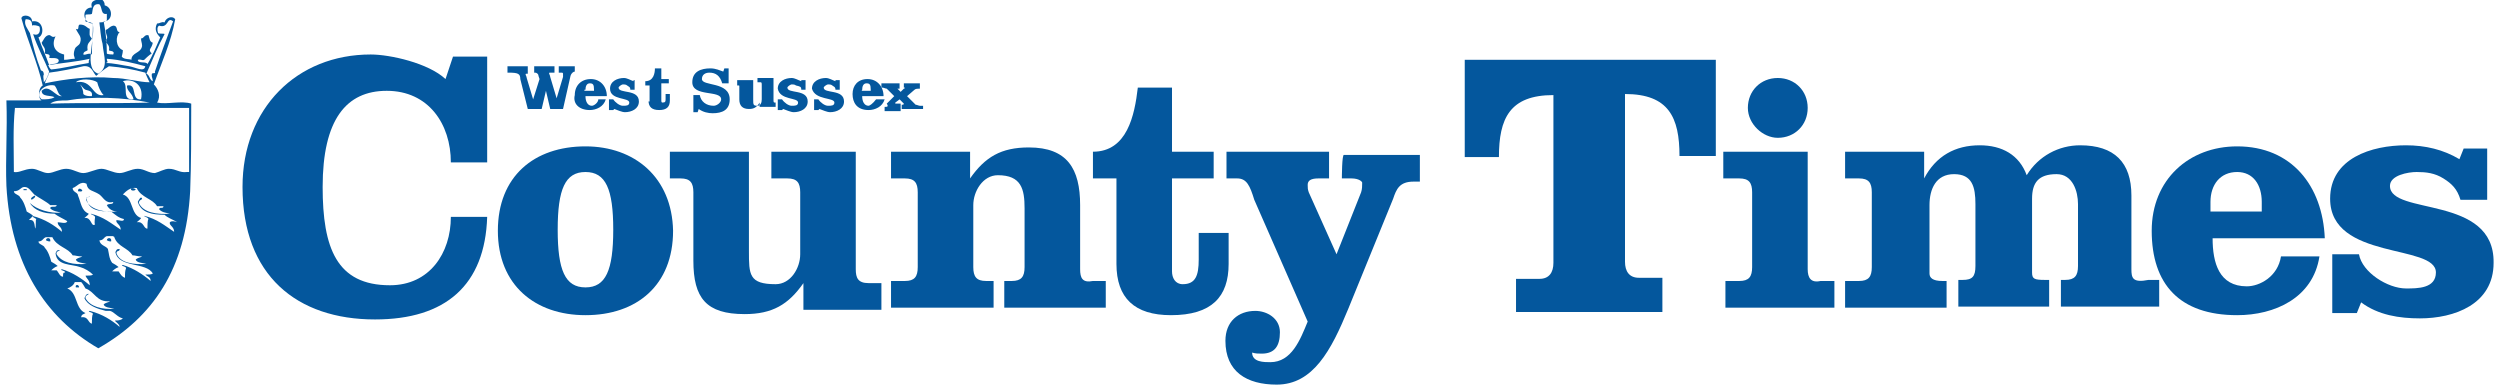 <?xml version="1.0" encoding="UTF-8"?>
<!-- Generator: Adobe Illustrator 28.3.0, SVG Export Plug-In . SVG Version: 6.00 Build 0)  -->
<svg xmlns="http://www.w3.org/2000/svg" xmlns:xlink="http://www.w3.org/1999/xlink" version="1.1" id="Layer_1" x="0px" y="0px" viewBox="0 0 234 36" style="enable-background:new 0 0 234 36;" xml:space="preserve">
<style type="text/css">
	.st0{fill-rule:evenodd;clip-rule:evenodd;fill:#04579D;}
</style>
<g>
	<path class="st0" d="M41.7,7.4c-1.6-1.5-5.2-2.3-7-2.3c-6.9,0-12,5-12,12.4c0,8.3,5.1,12.4,12.4,12.4c6.6,0,10.3-3.2,10.5-9.6h-3.4   c0,3.4-2,6.4-5.7,6.4c-5,0-6.3-3.5-6.3-9.2c0-6.3,2.2-9,6-9c3.9,0,6,3.1,6,6.7h3.4V5.3h-3.2L41.7,7.4z"></path>
	<path class="st0" d="M54.8,13.7c-4.8,0-8.2,2.8-8.2,7.9s3.5,7.9,8.2,7.9c4.8,0,8.2-2.8,8.2-7.9C62.9,16.6,59.4,13.7,54.8,13.7z    M54.8,26.9c-1.9,0-2.6-1.6-2.6-5.4s0.7-5.4,2.6-5.4c1.9,0,2.6,1.6,2.6,5.4S56.7,26.9,54.8,26.9z"></path>
	<path class="st0" d="M80.1,25.2V14.2h-7.9v2.5h1.5c0.9,0,1.2,0.4,1.2,1.3v5.8c0,1.3-0.9,2.8-2.3,2.8c-2.5,0-2.5-0.9-2.5-3.1v-9.3   h-7.4v2.5h1c0.9,0,1.2,0.4,1.2,1.3v6.4c0,3.5,1.2,5,4.8,5c2.6,0,4.1-0.9,5.5-2.9l0,0V29h7.3v-2.5h-1.2C80.3,26.5,80.1,26,80.1,25.2   z"></path>
	<path class="st0" d="M101.1,25.2v-6c0-3.4-1.2-5.4-4.8-5.4c-2.6,0-4.1,0.9-5.5,2.9l0,0v-2.5h-7.4v2.5h1.3c0.9,0,1.2,0.4,1.2,1.3v7   c0,0.9-0.3,1.3-1.2,1.3h-1.3v2.5H93v-2.5h-0.7c-0.9,0-1.2-0.4-1.2-1.3v-5.8c0-1.3,0.9-2.8,2.3-2.8c2.2,0,2.5,1.3,2.5,3.1V25   c0,0.9-0.3,1.3-1.2,1.3H94v2.5h9.5v-2.5h-1.2C101.3,26.5,101.1,26,101.1,25.2z"></path>
	<path class="st0" d="M114.7,21.8h-2.5v2.5c0,1.5-0.3,2.3-1.5,2.3c-0.7,0-1-0.6-1-1.2v-8.7h3.9v-2.5h-3.9v-6h-3.2   c-0.3,2.6-1,6-4.2,6v2.5h2.2v8c0,3.2,1.7,4.8,5.1,4.8c3.8,0,5.4-1.7,5.4-4.8v-2.9H114.7z"></path>
	<path class="st0" d="M125.6,16.7h0.9c0.7,0,1,0.3,1,0.4c0,0.3,0,0.6-0.1,0.9l-2.3,5.8l0,0l-2.6-5.8c-0.1-0.3-0.1-0.4-0.1-0.7   c0-0.4,0.3-0.6,1-0.6h1v-2.5h-9.6v2.5h1c0.9,0,1.2,0.7,1.6,2l5,11.4c-0.7,1.7-1.5,3.8-3.5,3.8c-0.6,0-1.7,0-1.7-0.9   c0.3,0.1,0.6,0.1,0.9,0.1c1.2,0,1.7-0.7,1.7-2c0-1.3-1.2-2-2.3-2c-1.6,0-2.8,1-2.8,2.8c0,2.9,2,4.1,4.8,4.1c3.4,0,5.1-3.2,6.7-7.1   l4.2-10.3c0.3-0.9,0.6-1.6,1.9-1.6h0.6v-2.5h-7.1C125.6,14.4,125.6,16.7,125.6,16.7z"></path>
	<path class="st0" d="M137.1,14.7h3.2c0-3.6,1-5.8,5.1-5.8v15.7c0,0.9-0.4,1.5-1.3,1.5h-2.2v3.1h13.7V26h-2.2   c-0.9,0-1.3-0.6-1.3-1.5V8.8c4.1,0,5.1,2.2,5.1,5.8h3.4v-9h-23.5V14.7z"></path>
	<path class="st0" d="M166.4,12.9c1.6,0,2.8-1.2,2.8-2.8c0-1.6-1.2-2.8-2.8-2.8s-2.8,1.2-2.8,2.8C163.6,11.6,165,12.9,166.4,12.9z"></path>
	<path class="st0" d="M169.2,25.2V14.2h-7.9v2.5h1.5c0.9,0,1.2,0.4,1.2,1.3v7c0,0.9-0.3,1.3-1.2,1.3h-1.3v2.5h10.2v-2.5h-1.3   C169.5,26.5,169.2,26,169.2,25.2z"></path>
	<path class="st0" d="M199.5,25.2v-6.9c0-3.1-1.6-4.7-4.8-4.7c-2,0-3.9,1-5,2.8c-0.7-1.9-2.3-2.8-4.4-2.8c-2.3,0-4.1,1-5.2,3.1l0,0   v-2.5h-7.4v2.5h1.3c0.9,0,1.2,0.4,1.2,1.3v7c0,0.9-0.3,1.3-1.2,1.3h-1.3v2.5h9.5v-2.5h-0.4c-0.9,0-1.2-0.3-1.2-0.7v-6.4   c0-1.5,0.6-2.9,2.3-2.9c1.7,0,2,1.2,2,2.8v5.8c0,1-0.3,1.3-1.2,1.3h-0.4v2.5h8.5v-2.5h-0.4c-1,0-1.2-0.1-1.2-0.7v-6.9   c0-1.5,0.6-2.3,2.3-2.3c1.5,0,2,1.6,2,2.8v5.8c0,0.9-0.3,1.3-1.2,1.3h-0.4v2.5h9.2v-2.5h-1C199.6,26.5,199.5,26,199.5,25.2z"></path>
	<path class="st0" d="M209.4,13.7c-4.5,0-8,3.1-8,7.9c0,5,2.6,7.9,8,7.9c3.5,0,7.1-1.6,7.7-5.5h-3.6c-0.3,1.9-2,2.8-3.2,2.8   c-2.6,0-3.2-2.2-3.2-4.5h10.5C217.4,17.4,214.5,13.7,209.4,13.7z M211.7,19.8h-4.8v-0.9c0-1.6,0.9-2.8,2.5-2.8   c1.5,0,2.3,1.2,2.3,2.8V19.8z"></path>
	<path class="st0" d="M223.7,17.4c0-1,1.7-1.3,2.5-1.3c0.9,0,1.7,0.1,2.5,0.6s1.3,1,1.6,2h2.5v-4.8h-2.2l-0.4,1   c-1.5-0.9-3.2-1.3-5-1.3c-3.2,0-7.1,1.2-7.1,5c0,5.8,9.9,4.2,9.9,6.9c0,1.5-1.7,1.5-2.8,1.5c-1.7,0-4.1-1.5-4.4-3.2h-2.5v5.5h2.3   l0.4-1c1.6,1.2,3.6,1.5,5.5,1.5c3.2,0,6.9-1.3,6.9-5.2C233.5,18.2,223.7,20.2,223.7,17.4z"></path>
	<path class="st0" d="M48.7,7.4l0.7,2.8h1.3l0.4-1.7l0,0l0.4,1.7h1.2l0.7-3.1c0.1-0.3,0.3-0.4,0.4-0.4l0,0V6.2h-1.5v0.6h0.3   c0,0,0.1,0,0.1,0.1s0,0.3,0,0.3l-0.6,2l0,0l-0.6-2c0-0.1-0.1-0.3-0.1-0.3c0-0.1,0-0.1,0.1-0.1h0.4V6.2h-1.9v0.6h0.1   c0.1,0,0.3,0.1,0.3,0.3l0.1,0.3l-0.6,1.9l0,0l-0.6-2c0-0.1-0.1-0.3-0.1-0.3c0-0.1,0-0.1,0.1-0.1h0.1V6.2h-1.9v0.6h0.1   C48.5,6.8,48.7,6.9,48.7,7.4z"></path>
	<path class="st0" d="M55.2,10.3c0.6,0,1.3-0.3,1.5-1h-0.7c0,0.3-0.4,0.6-0.6,0.6c-0.4,0-0.6-0.4-0.6-0.9h2c0-0.9-0.6-1.6-1.5-1.6   c-0.9,0-1.5,0.6-1.5,1.5C53.6,9.7,54.2,10.3,55.2,10.3z M54.8,8.4c0-0.3,0.1-0.6,0.4-0.6s0.4,0.1,0.4,0.6v0.1h-0.9V8.4z"></path>
	<path class="st0" d="M58.9,9.6c0,0.3-0.3,0.3-0.6,0.3s-0.7-0.3-0.9-0.6H57v1h0.4l0.1-0.1c0.3,0.1,0.7,0.3,1,0.3   c0.6,0,1.3-0.3,1.3-1c0-1.2-1.9-0.7-1.9-1.3c0-0.1,0.3-0.3,0.4-0.3c0.1,0,0.3,0,0.4,0.1c0.1,0.1,0.3,0.1,0.3,0.4h0.4V7.5h-0.1v0.1   c-0.3-0.1-0.6-0.3-0.9-0.3c-0.6,0-1.3,0.3-1.3,1C57.1,9.4,58.9,9.1,58.9,9.6z"></path>
	<path class="st0" d="M60.7,9.4c0,0.6,0.3,0.9,1,0.9c0.7,0,1-0.3,1-0.9V8.8h-0.4v0.4c0,0.3,0,0.4-0.3,0.4c-0.1,0-0.1-0.1-0.1-0.3   V7.8h0.7V7.4h-0.7v-1h-0.6c0,0.4-0.1,1.2-0.9,1.2V8h0.4v1.5H60.7z"></path>
	<path class="st0" d="M67.5,9.3c0,0.3-0.4,0.6-0.7,0.6c-0.7,0-1.2-0.4-1.3-1h-0.6v1.6h0.4l0.1-0.3c0.4,0.3,0.9,0.4,1.3,0.4   c0.9,0,1.6-0.3,1.6-1.3c0-1.7-2.6-1.2-2.6-1.9c0-0.4,0.3-0.6,0.7-0.6c0.6,0,1,0.3,1.2,1h0.6V6.4h-0.4l-0.1,0.3   c-0.3-0.1-0.7-0.3-1.2-0.3c-0.9,0-1.7,0.3-1.7,1.3C64.8,9.1,67.5,8.4,67.5,9.3z"></path>
	<path class="st0" d="M69.2,8.1v1.2c0,0.6,0.3,0.9,0.9,0.9c0.4,0,0.7-0.1,1-0.6l0,0V10h1.5V9.6h-0.1c-0.1,0-0.1-0.1-0.1-0.3v-2h-1.5   v0.4h0.3c0.1,0,0.1,0.1,0.1,0.3v1.3c0,0.3-0.1,0.6-0.4,0.6c-0.4,0-0.4-0.1-0.4-0.6V7.5h-1.5V8h0.1C69.2,8,69.2,8,69.2,8.1z"></path>
	<path class="st0" d="M74.7,9.6c0,0.3-0.3,0.3-0.6,0.3c-0.3,0-0.7-0.3-0.9-0.6h-0.4v1h0.4l0.1-0.1c0.3,0.1,0.7,0.3,1,0.3   c0.6,0,1.3-0.3,1.3-1c0-1.2-1.9-0.7-1.9-1.3c0-0.1,0.3-0.3,0.4-0.3c0.1,0,0.3,0,0.4,0.1C74.9,8.1,75,8.1,75,8.4h0.4V7.5H75v0.1   c-0.3-0.1-0.6-0.3-0.9-0.3c-0.6,0-1.3,0.3-1.3,1C73,9.4,74.7,9.1,74.7,9.6z"></path>
	<path class="st0" d="M78.1,9.6c0,0.3-0.3,0.3-0.6,0.3c-0.3,0-0.7-0.3-0.9-0.6h-0.4v1h0.4l0.1-0.1c0.3,0.1,0.7,0.3,1,0.3   c0.6,0,1.3-0.3,1.3-1c0-1.2-1.9-0.7-1.9-1.3c0-0.1,0.3-0.3,0.4-0.3c0.1,0,0.3,0,0.4,0.1c0.1,0.1,0.3,0.1,0.3,0.4h0.4V7.5h-0.4v0.1   c-0.3-0.1-0.6-0.3-0.9-0.3c-0.6,0-1.3,0.3-1.3,1C76.3,9.4,78.1,9.1,78.1,9.6z"></path>
	<path class="st0" d="M81.3,9.9c-0.4,0-0.6-0.4-0.6-0.9h2c0-0.9-0.6-1.6-1.5-1.6S79.8,8,79.8,8.8s0.4,1.5,1.5,1.5   c0.6,0,1.3-0.3,1.5-1H82C81.7,9.7,81.4,9.9,81.3,9.9z M80.7,8.4c0-0.3,0.1-0.6,0.4-0.6c0.3,0,0.4,0.1,0.4,0.6v0.1h-0.9   C80.7,8.5,80.7,8.4,80.7,8.4z"></path>
	<path class="st0" d="M84.1,9.7L84.1,9.7c-0.3,0-0.3,0-0.3,0s0,0,0-0.1l0.4-0.3l0.3,0.3l0.1,0.1c0,0.1-0.1,0.1-0.1,0.1h-0.1v0.4h2   V9.9h-0.3c-0.1,0-0.3-0.1-0.4-0.1L84.9,9l0.7-0.6c0.1-0.1,0.3-0.1,0.4-0.1h0.1V7.8h-1.5v0.4l0,0c0.1,0,0.1,0,0.1,0s0,0.1-0.1,0.1   l-0.3,0.3l-0.3-0.3V8.3h0.1h0.1V7.8h-1.7v0.4h0.1c0.1,0,0.3,0.1,0.4,0.1l0.7,0.7l-0.7,0.7C83.2,10,83,10,82.9,10h-0.1v0.4h1.5V9.7   H84.1z"></path>
	<path class="st0" d="M7.3,17.9c0.1,0,0.4,0.1,0.4-0.1C7.5,17.6,7.3,17.6,7.3,17.9z"></path>
	<rect x="2.2" y="17.7" class="st0" width="0.3" height="0.1"></rect>
	<path class="st0" d="M12.7,17.7c-0.1,0-0.1-0.1-0.4-0.1C12.1,17.9,12.7,17.9,12.7,17.7z"></path>
	<path class="st0" d="M3.3,18.3c-0.1,0-0.6,0.3-0.3,0.4C3,18.6,3.3,18.6,3.3,18.3z"></path>
	<path class="st0" d="M4.3,22.5c0.1,0,0.1,0.1,0.4,0.1C4.8,22.2,4.3,22.2,4.3,22.5z"></path>
	<path class="st0" d="M10,22.5c0.1,0,0.1,0.1,0.4,0.1C10.5,22.2,10,22.2,10,22.5z"></path>
	<path class="st0" d="M7.1,26.9h0.3C7.4,26.6,7,26.6,7.1,26.9z"></path>
	<path class="st0" d="M17.9,9.7c-0.9-0.3-2.3,0.1-3.2-0.1c0.4-0.6,0.1-1.3-0.3-1.7c0.7-2,1.6-3.9,2-6.1c-0.3-0.4-0.9-0.1-1,0.3   c-0.3-0.1-0.4,0.1-0.7,0.1c-0.3,0.6,0,1,0.3,1.3c-0.4,0.9-0.7,1.7-1.2,2.5c-0.1-0.3-0.9,0-0.9-0.4c0.3-0.1,0.4,0.1,0.6,0   c0.1-0.1,0.4-0.4,0.7-0.6c-0.4-0.4,0-0.4,0.1-1c-0.3-0.1-0.3-0.4-0.4-0.7c-0.4-0.1-0.4,0.3-0.7,0.3c0,0.3,0.1,0.4,0.1,0.7   c-0.1,0.7-1,0.6-1,1.3c-0.1-0.1-0.7,0-0.9-0.3c0-0.1,0.1-0.3,0.1-0.6c-0.7-0.3-0.7-1.3-0.3-1.7c-0.4,0-0.1-0.6-0.6-0.6   c-0.4,0.1-0.4,0.3-0.7,0.4c0,0.6,0.3,0.6,0,1c0.1,0.4,0.4,0.4,0.3,0.9c0,0.1,0.6,0,0.4,0.4c0,0-0.6,0-0.6-0.1C10,4,9.9,3,9.7,2   c0.9,0,0.9-1.3,0.1-1.5c0-0.3-0.1-0.4-0.3-0.6C9,0,8.4,0,8.6,0.7c-1,0-0.9,1.5,0.1,1.5c0,1-0.1,1.9-0.1,2.9C8.3,4.9,8,5.2,7.8,5.1   c0-0.3,0.3-0.3,0.4-0.4C8.1,4,8.4,4,8.6,3.6C8.3,3.3,8.4,3.2,8.4,2.7C8.1,2.6,8,2.3,7.5,2.3c-0.3,0,0,0.6-0.4,0.4   C7.3,3.2,7.7,3.4,7.5,4C7.4,4.3,7.1,4.3,7,4.6C6.8,5.2,7,5.3,7,5.5c-0.4,0-0.6,0.1-1,0.1V5.1C5.1,4.9,4.8,4.2,5.2,3.4   C4.8,3.6,4.8,3.2,4.5,3.3S4.1,3.7,3.9,4c0.1,0.4,0.4,0.4,0.3,1c0.1,0.1,0.6,0,0.4,0.4c0.1,0.1,0.9-0.1,0.9,0.3   C5.4,6.1,4.8,5.9,4.6,6.1c-0.3-0.9-0.7-1.7-1-2.6C4.2,3.3,4.1,1.8,3,2c0-0.6-0.9-0.7-1-0.3c0.6,2.2,1.5,4.1,2,6.3   C3.5,8.3,3.6,9.3,3.9,9.4H0.6c0.1,2.8-0.1,5.5,0,8C1,24.7,4.2,29.7,9.2,32.6c5.1-2.9,8.2-7.4,8.6-14.7   C17.9,15.3,17.9,12.6,17.9,9.7z M15.4,3.2c0-0.1-0.4,0-0.6-0.1c-0.1-0.3-0.1-0.6,0.1-0.7c0.9,0.3,0.7-0.9,1.3-0.4   c-0.6,1.6-1.2,3.2-1.7,4.7c0.1,0.3-0.3,0-0.3,0.3s0.1,0.3,0.1,0.6c-0.3-0.1-0.3-0.6-0.6-0.7C14.3,5.5,14.8,4.3,15.4,3.2z M10,5.5   c1.3,0.1,2.5,0.4,3.6,0.7c-0.1,0.6-0.9,0.1-1.5,0c-0.7-0.1-1.5-0.3-2.2-0.3C10.2,5.8,10,5.8,10,5.5z M8,2c0-0.3,0-0.3,0-0.6   c0.1-0.1,0.4,0,0.6-0.1c0.1-0.3,0-1,0.7-0.9c0.3,0.3,0.1,1,0.7,0.9v0.6C9.9,2,9.7,2.1,9.3,2.1c0.1,0.6,0.1,1.3,0.3,2   c0.1,1.2,0.6,2.2-0.4,2.8C7.8,6.4,8.9,3.9,8.7,2.3C8.6,2,8.1,2.1,8,2z M9,7.1c0.4-0.3,0.7-0.6,1.2-0.9c1.2,0.1,2.3,0.3,3.4,0.6   c0.1,0.3,0.3,0.7,0.4,0.9c-1,0-2.2-0.4-3.4-0.4C8.4,7.1,6.1,7.4,4.2,7.8c0.1-0.4,0.3-0.6,0.4-1C5.5,6.7,7,6.4,7.8,6.2   C8.6,6.1,8.7,6.8,9,7.1z M7.1,7.7c0.4-0.4,1.6-0.3,2,0c0.1,0.4,0.3,0.9,0.6,1.2C8.6,9.1,8.7,7.4,7.1,7.7z M8.6,9C8.3,9,8,9,7.8,8.8   c0-0.3-0.1-0.6-0.3-0.9C7.7,8.1,7.8,8.3,8,8.4C8.3,8.5,8.7,8.5,8.6,9z M14,9.6c-2.9,0.1-6.3,0-9.3,0.1c0.4-0.3,1-0.3,1.6-0.3   C8.6,9,11.5,9.1,14,9.6z M12.5,9.3c-1.2,0.1-0.4-1.3-1-1.7c0.9-0.3,2,0.3,1.7,1.7c-1,0.1-0.3-1.5-1.3-1.3   C11.8,8.5,12.4,8.7,12.5,9.3z M8.4,5.5C8.3,5.6,8.3,5.8,8.3,5.9C7,6.1,5.9,6.4,4.8,6.5C4.6,6.4,4.6,6.2,4.5,6.1   C5.7,5.9,7.1,5.8,8.4,5.5z M3.8,6.5c-0.4-1-0.7-2.2-1-3.4C2.6,2.7,2.2,2.3,2.4,1.8C2.9,1.8,3,2,3,2.4c0.1-0.1,0.6,0,0.7,0.1   c0.1,0.4,0,0.9-0.6,0.7c0.4,1.2,1,2.3,1.5,3.5C4.5,7.1,4.3,7.5,4.1,7.7c0-0.3-0.1-0.6,0-0.7C4.1,6.5,3.8,6.7,3.8,6.5z M5.1,8   c0.3,0.3,0.3,0.9,0.7,1C5.2,9.1,4.6,7.8,3.9,8.5c0,0.6,0.9,0.4,1.2,0.6C4.8,9.3,4.3,9.3,3.9,9.3C3.2,8.7,4.2,7.8,5.1,8z M2.7,20.6   c0.1-0.1,0.3-0.3,0.4-0.4c-0.1-0.1-0.4-0.3-0.6-0.4c-0.1-0.4-0.3-1-0.6-1.3c-0.1-0.3-0.6-0.3-0.6-0.6c0.6,0,0.6-0.4,1-0.4   s0.6,0.4,0.9,0.7c0.4,0.3,1.2,0.7,1.5,1h0.6c0,0.3-0.6,0-0.6,0.3c0.3,0.3,0.7,0.3,1,0.4c-1,0.1-2.3-0.3-2.9-0.9   c0.4,0.7,1.3,1,2.3,1c0.4,0.3,0.7,0.4,1.2,0.7c-0.1,0.3-0.6,0.1-0.9,0.1c0,0.4,0.4,0.4,0.4,0.9c-0.7-0.6-1.6-1.2-2.8-1.5   c0,0.1,0.1,0.1,0.4,0.3c-0.1,0.1,0,0.6-0.1,0.9C3.2,21.1,3.3,20.5,2.7,20.6z M5.9,25.9c-0.3,0-0.4-0.4-0.6-0.6H4.8   c0.1-0.1,0.3-0.3,0.6-0.4c-0.1-0.1-0.4-0.3-0.6-0.4c-0.1-0.4-0.3-1-0.6-1.3c-0.1-0.3-0.6-0.3-0.6-0.6c0.4,0,0.4-0.3,0.7-0.4h0.6   c0.4,0.9,1.5,1,1.9,1.7c0.3,0,0.4,0.1,0.9,0.1c-0.1,0.1-0.4,0.1-0.6,0.3c0.1,0.3,0.6,0.3,1,0.4c-1.2,0.1-2.3-0.1-2.8-0.9   c-0.1-0.3,0.3-0.3,0.3-0.4c-0.3,0-0.3,0.1-0.4,0.3c0.1,1.2,1.5,1,2.3,1.3c0.4,0.1,0.9,0.4,1.2,0.7c-0.1,0.1-0.4,0.1-0.7,0.1   c0.1,0.3,0.4,0.4,0.4,0.9c-0.7-0.6-1.6-1.2-2.6-1.5c-0.3,0.1,0.3,0.1,0.3,0.3C5.9,25.5,5.9,25.6,5.9,25.9z M11,19.8   c-1,0.1-2.5-0.1-2.9-1c-0.1-0.3,0.1-0.3,0.3-0.4c0-0.1-0.1,0.1-0.3,0.1c0.1,1.2,1.2,1.3,2.3,1.3c0.4,0.3,0.7,0.6,1.2,0.7   c0,0.3-0.4,0.1-0.7,0.1c-0.1,0.3,0.4,0.4,0.4,0.9c-0.9-0.6-1.6-1.2-2.8-1.5c0,0.1,0.3,0.1,0.4,0.3c0,0.1-0.1,0.6,0,0.7   c-0.4,0.3-0.3-0.7-1-0.6c0.1-0.1,0.4-0.3,0.4-0.4c-0.7-0.3-0.7-1-1-1.7C7.3,18,6.8,18,6.8,17.6c0.4-0.1,0.7-0.7,1.3-0.4   c0.1,0.7,0.6,0.6,1.2,1c0.4,0.3,0.6,0.9,1.3,0.7c0,0.3-0.4,0.1-0.6,0.3C10.2,19.6,10.6,19.8,11,19.8z M11.2,30.6   c-0.7-0.6-1.6-1.2-2.8-1.5c-0.3,0.1,0.3,0.1,0.3,0.3c-0.1,0.1-0.1,0.6-0.1,0.9c-0.4-0.1-0.3-0.7-1-0.6c0-0.3,0.3-0.3,0.4-0.4   c-1-0.4-0.7-1.9-1.7-2.3c0.3-0.1,0.6-0.3,0.7-0.6h0.6c0.1,0.1,0.3,0.4,0.4,0.6c0.9,0.3,1,1.3,2.3,1.2c-0.1,0.1-0.4,0.1-0.6,0.3   c0.1,0.3,0.6,0.3,1,0.4C9.6,29,8.4,28.7,8,27.9c0-0.3,0.3-0.3,0.3-0.4c-0.3,0-0.3,0.3-0.4,0.4c0.3,0.7,1.2,1,2,1.2   c0.1,0,0.3,0,0.4,0c0.4,0.1,0.7,0.6,1.2,0.7C11.3,30,11,30,10.8,30C10.6,30,11.2,30.3,11.2,30.6z M14.1,26.3   c-0.7-0.6-1.6-1.2-2.6-1.5c-0.3,0.1,0.3,0.1,0.3,0.3c-0.1,0.3-0.1,0.4-0.1,0.9c-0.3-0.1-0.4-0.3-0.6-0.6h-0.6   c0.1-0.1,0.3-0.3,0.6-0.4c-0.1-0.1-0.4-0.3-0.6-0.4c-0.3-0.4-0.3-0.9-0.4-1.3C9.9,23,9.4,23,9.3,22.5c0.4,0,0.4-0.3,0.7-0.4h0.6   c0,0.1,0.1,0,0.1,0.1c0.3,0.9,1.3,1,1.7,1.7c0.3,0,0.4,0.1,0.9,0.1c-0.1,0.1-0.4,0.1-0.6,0.3c0.1,0.3,0.6,0.3,1,0.4   c-1.2,0.1-2.5-0.1-2.8-1c0-0.3,0.3-0.1,0.3-0.4c-0.3,0-0.3,0.1-0.4,0.3c0.3,1.5,2.9,0.9,3.5,2c-0.1,0.1-0.4,0.1-0.7,0.1   C13.8,25.9,14.1,25.9,14.1,26.3z M15.9,20.8c-0.1,0.3,0.4,0.4,0.4,0.9c-0.9-0.6-1.6-1.2-2.8-1.5c0,0.1,0.3,0.1,0.4,0.3   c-0.1,0.1-0.1,0.6-0.1,0.9c-0.4,0-0.3-0.7-1-0.6c0.1-0.1,0.4-0.3,0.4-0.4c-1-0.3-0.7-1.9-1.7-2.2c0.3-0.3,0.7-0.7,1.3-0.6   c0.4,0.9,1.5,1,1.9,1.7h0.6c0,0.3-0.4,0-0.4,0.3c0.3,0.3,0.6,0.3,1,0.4c-1.2,0.1-2.5-0.1-2.9-1c0-0.3,0.3-0.3,0.3-0.4   c-0.1-0.3-0.3,0.1-0.4,0.3c0.3,1,1.3,1.2,2.5,1.2c0.3,0.3,0.7,0.4,1.2,0.7C16.6,20.8,16.1,20.6,15.9,20.8z M17.5,16.1   c-0.7,0.1-1-0.3-1.7-0.3c-0.4,0-0.9,0.3-1.3,0.4c-0.6,0-1-0.4-1.6-0.4s-1.2,0.4-1.7,0.4c-0.6,0-1.2-0.4-1.7-0.4s-1.2,0.4-1.7,0.4   s-1-0.4-1.6-0.4c-0.6,0-1.2,0.4-1.7,0.4s-1-0.4-1.5-0.4c-0.7,0-1.2,0.4-1.7,0.3c0-2-0.1-4.1,0.1-6h16.3V16.1z"></path>
</g>
</svg>
